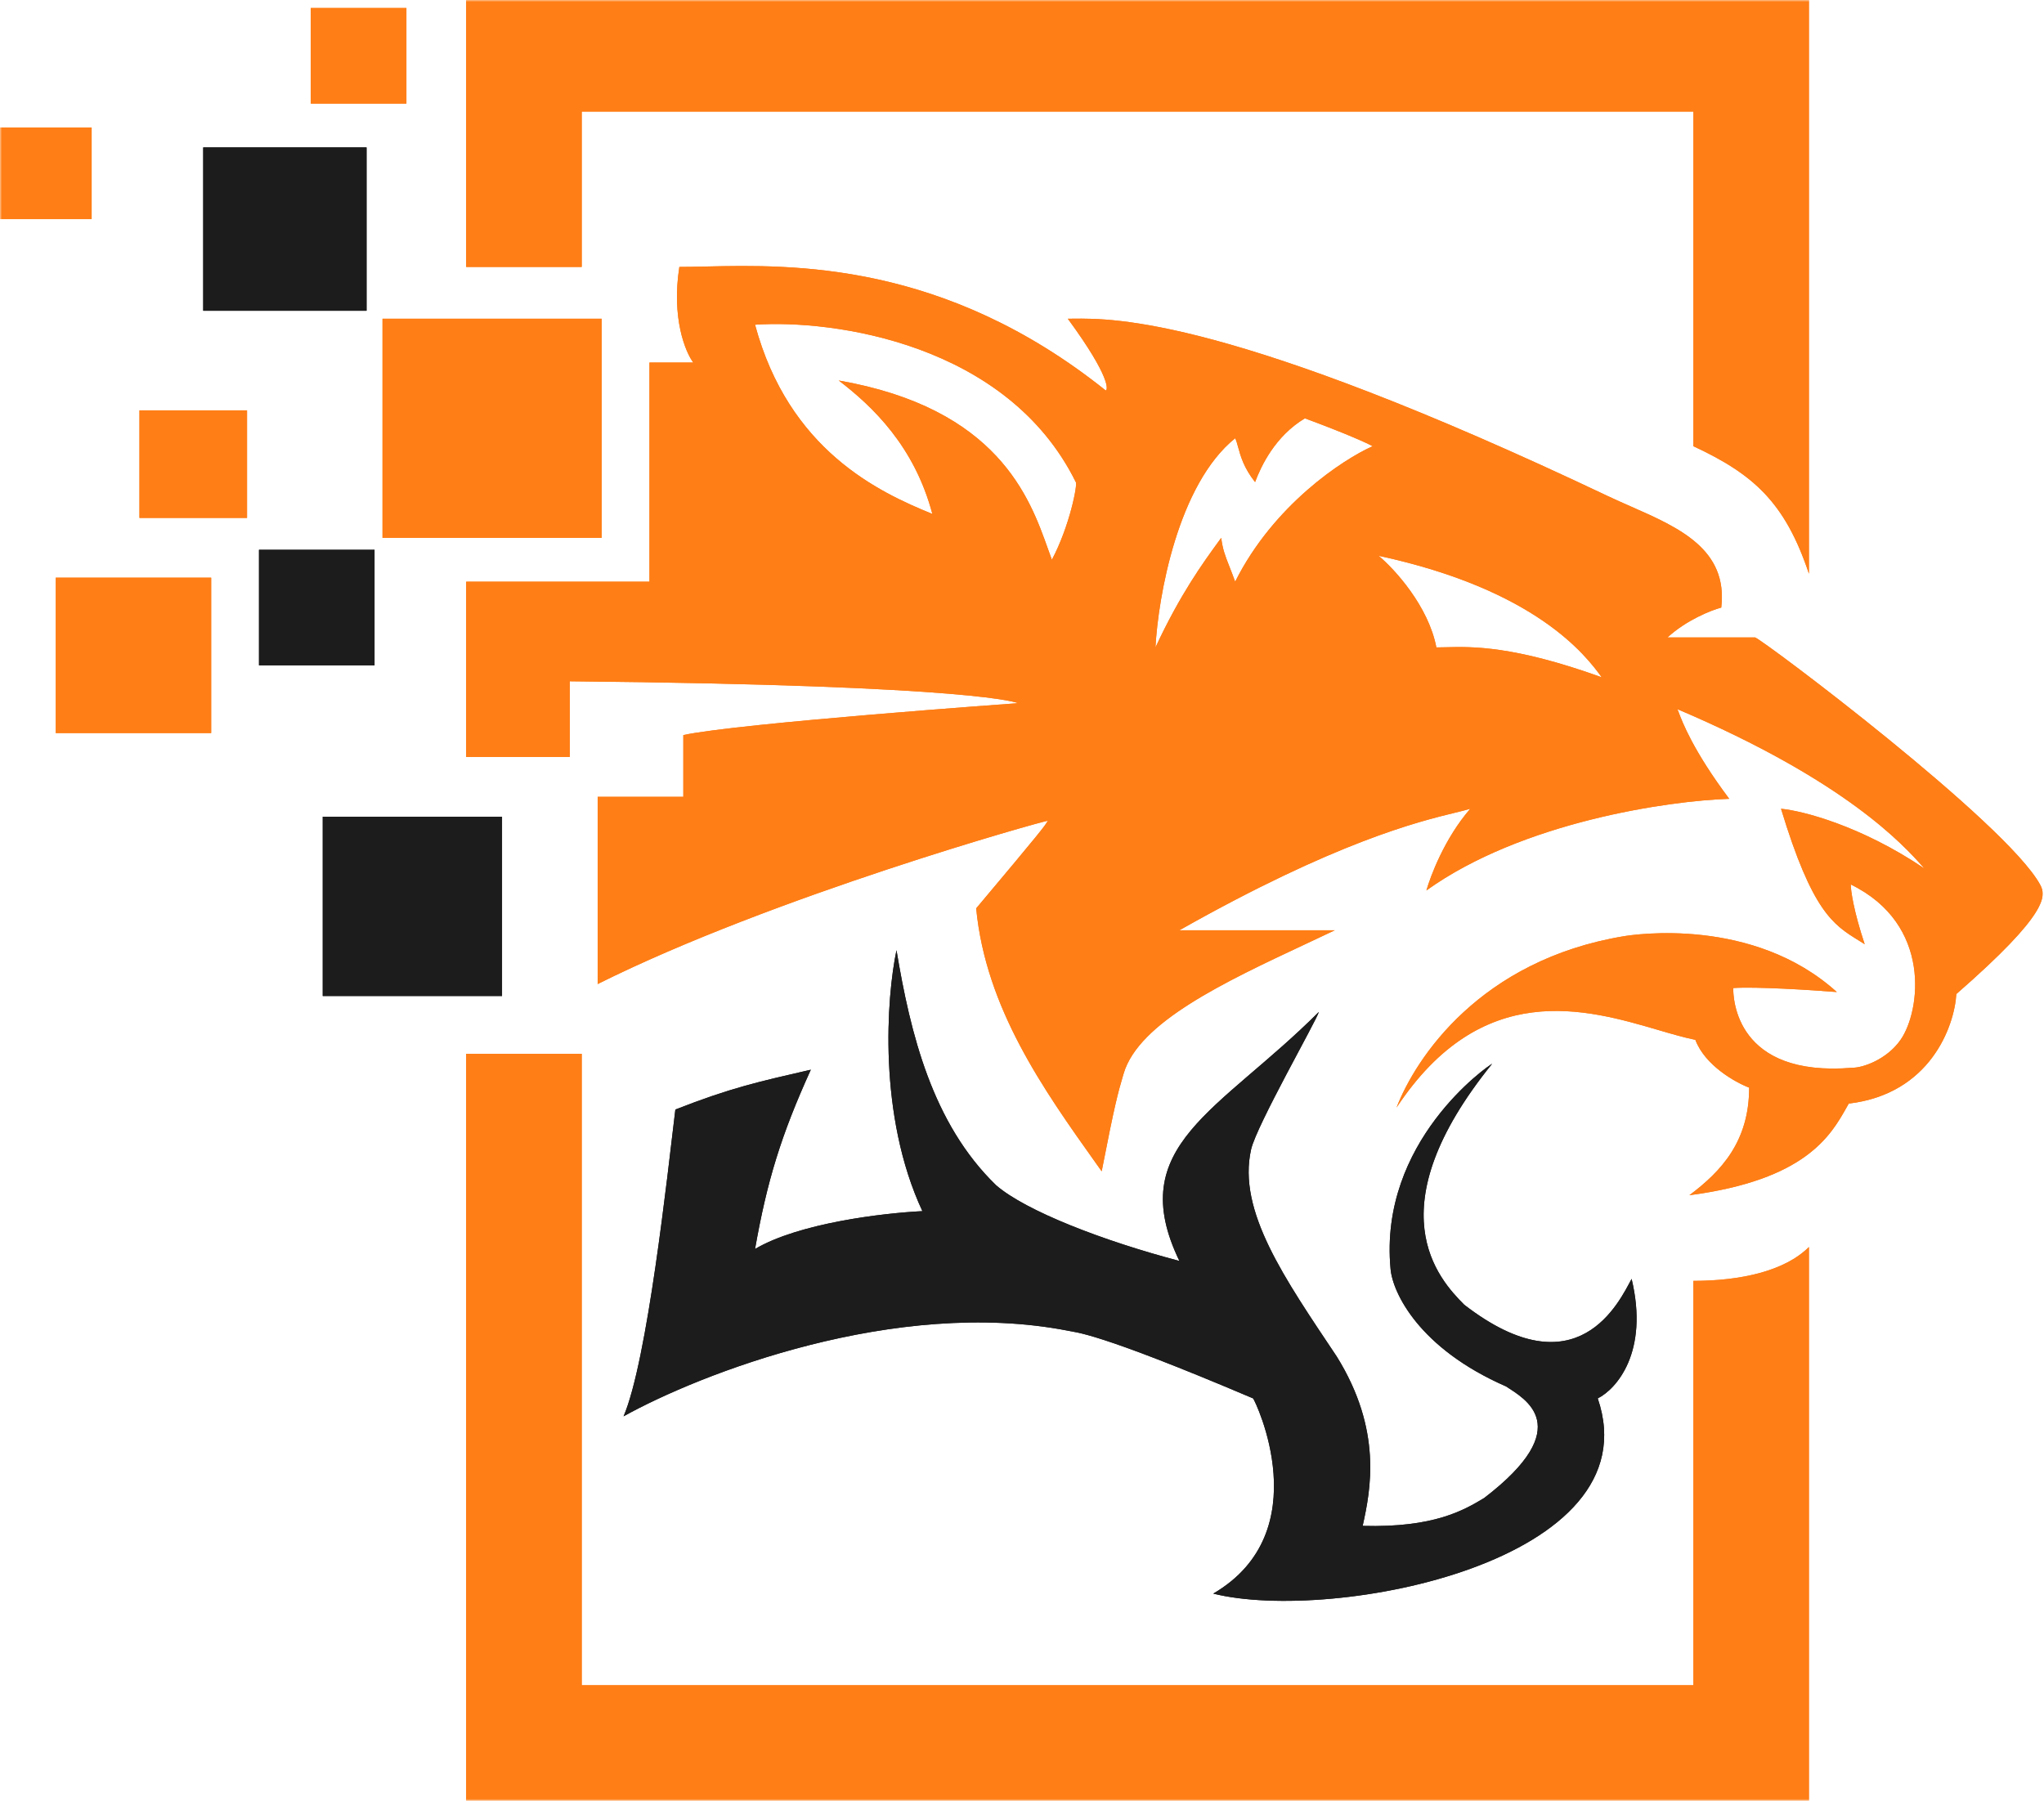 <svg width="513" height="452" viewBox="0 0 513 452" fill="none" xmlns="http://www.w3.org/2000/svg">
<g clip-path="url(#clip0_3025_1506)">
<mask id="mask0_3025_1506" style="mask-type:luminance" maskUnits="userSpaceOnUse" x="0" y="0" width="513" height="452">
<path d="M513 0H0V452H513V0Z" fill="white"/>
</mask>
<g mask="url(#mask0_3025_1506)">
<path d="M102 2H78V26H102V2Z" fill="#FF7E16"/>
<path d="M102 2H78V26H102V2Z" fill="#FF7E16"/>
<path d="M92 37H51V78H92V37Z" fill="#1C1C1C"/>
<path d="M92 37H51V78H92V37Z" fill="#1C1C1C"/>
<path d="M151 80H96V135H151V80Z" fill="#FF7E16"/>
<path d="M151 80H96V135H151V80Z" fill="#FF7E16"/>
<path d="M62 103H35V130H62V103Z" fill="#FF7E16"/>
<path d="M62 103H35V130H62V103Z" fill="#FF7E16"/>
<path d="M53 145H14V184H53V145Z" fill="#FF7E16"/>
<path d="M53 145H14V184H53V145Z" fill="#FF7E16"/>
<path d="M94 138H65V167H94V138Z" fill="#1C1C1C"/>
<path d="M94 138H65V167H94V138Z" fill="#1C1C1C"/>
<path d="M126 205H81V250H126V205Z" fill="#1C1C1C"/>
<path d="M126 205H81V250H126V205Z" fill="#1C1C1C"/>
<path d="M23 32H0V55H23V32Z" fill="#FF7E16"/>
<path d="M23 32H0V55H23V32Z" fill="#FF7E16"/>
<path d="M117 67V0H454V144C448 126 440 119 425 112V28H146V67H117Z" fill="#FF7E16"/>
<path d="M117 67V0H454V144C448 126 440 119 425 112V28H146V67H117Z" fill="#FF7E16"/>
<path d="M117 264.5H146V423H425C425 389.167 425 355.333 425 321.5C437 321.5 448 319 454 313V452H117V264.5Z" fill="#FF7E16"/>
<path d="M117 264.5H146V423H425C425 389.167 425 355.333 425 321.5C437 321.5 448 319 454 313V452H117V264.5Z" fill="#FF7E16"/>
<path fill-rule="evenodd" clip-rule="evenodd" d="M163 146.002H117V190.002H143V171.002C246.5 172.002 255.5 176.502 255.5 176.502C255.5 176.502 185.5 181.502 171.5 184.502V200.002H150V247.002C194 225.002 262 206.002 263 206.002C262.895 206.16 262.817 206.285 262.741 206.407C262.094 207.447 261.551 208.32 245 228.002C247.416 253.127 261.971 273.582 275.13 292.076C275.589 292.72 276.045 293.362 276.5 294.002C279.81 276.977 280.605 274.266 281.792 270.214C281.86 269.982 281.929 269.746 282 269.502C285.765 256.595 307.39 246.461 327.613 236.985C330.107 235.816 332.585 234.655 335 233.502H296C335.381 211.243 356.073 206.208 365.29 203.965C366.84 203.588 368.065 203.29 369 203.002C362.5 210.502 359 220.002 358 223.502C382 206.302 418.667 201.002 434 200.502C424.904 188.374 422.187 181.124 421.298 178.752C421.161 178.386 421.067 178.136 421 178.002C463.281 195.984 477.693 212.076 482.599 217.555C482.74 217.713 482.874 217.862 483 218.002C467 207.202 452.333 203.502 447 203.002C454.841 228.832 460.129 232.11 466.397 235.996C466.924 236.322 467.458 236.653 468 237.002C465.2 228.602 464.5 223.502 464.5 222.002C485 232.002 482 253.859 477 261.002C473.5 266.002 467.5 268.002 465 268.002C435.5 270.502 435 250.502 435 248.002C440.6 247.602 454.667 248.502 461 249.002C440 230.002 410 234.585 407.5 235.002C371.5 241.002 355.333 265.502 350.5 278.002C371.967 245.59 398.041 253.222 416.193 258.534C419.602 259.532 422.733 260.448 425.5 261.002C427.9 267.402 435.5 271.669 439 273.002C439 286.502 432 294.002 424 300.002C453.197 296.173 459.484 285.013 463.477 277.926C463.655 277.609 463.829 277.301 464 277.002C484.4 274.602 490.5 257.669 491 249.502C514.5 229.002 513.5 224.737 512 222.002C503.5 206.502 443 161.002 440.5 160.002H418.5C423.3 155.602 429.5 153.169 432 152.502C433.722 137.868 421.364 132.429 409.28 127.111C407.326 126.251 405.379 125.394 403.5 124.502C308.819 79.552 279.536 79.878 269.288 79.992C268.821 79.997 268.392 80.002 268 80.002C279 95.002 278 98.002 277.5 98.002C236.952 65.564 198.84 66.414 177.064 66.9C174.673 66.953 172.479 67.002 170.5 67.002C168.5 79.802 172 88.335 174 91.002H163V146.002ZM360.5 162.502C358.5 152.102 350 142.835 346 139.502C385.5 148.002 398 164.502 402 170.002C379.874 162.037 369.497 162.296 362.898 162.461C362.041 162.482 361.247 162.502 360.5 162.502ZM290 162.502C290.667 149.835 295.6 121.602 310 110.002C310.293 110.588 310.501 111.347 310.748 112.252C311.344 114.434 312.173 117.468 315 121.002C316.5 117.002 320 109.502 327.5 105.002C338.3 109.002 343.333 111.335 344.5 112.002C337 115.335 319.6 126.802 310 146.002C309.444 144.474 308.966 143.255 308.554 142.205C307.483 139.476 306.861 137.891 306.5 135.002C306.324 135.244 306.144 135.491 305.96 135.743C301.971 141.218 296.214 149.118 290 162.502ZM270 121.002C252.8 86.202 209.167 80.169 189.5 81.502C198 113.002 220.5 123.502 234 129.002C229.5 112.002 219 102.002 210.5 95.502C250.461 102.472 258.467 124.988 263.011 137.767C263.357 138.739 263.682 139.654 264 140.502C268.5 132.002 270.5 121.502 270 121.002Z" fill="#FF7E16"/>
<path fill-rule="evenodd" clip-rule="evenodd" d="M163 146.002H117V190.002H143V171.002C246.5 172.002 255.5 176.502 255.5 176.502C255.5 176.502 185.5 181.502 171.5 184.502V200.002H150V247.002C194 225.002 262 206.002 263 206.002C262.895 206.16 262.817 206.285 262.741 206.407C262.094 207.447 261.551 208.32 245 228.002C247.416 253.127 261.971 273.582 275.13 292.076C275.589 292.72 276.045 293.362 276.5 294.002C279.81 276.977 280.605 274.266 281.792 270.214C281.86 269.982 281.929 269.746 282 269.502C285.765 256.595 307.39 246.461 327.613 236.985C330.107 235.816 332.585 234.655 335 233.502H296C335.381 211.243 356.073 206.208 365.29 203.965C366.84 203.588 368.065 203.29 369 203.002C362.5 210.502 359 220.002 358 223.502C382 206.302 418.667 201.002 434 200.502C424.904 188.374 422.187 181.124 421.298 178.752C421.161 178.386 421.067 178.136 421 178.002C463.281 195.984 477.693 212.076 482.599 217.555C482.74 217.713 482.874 217.862 483 218.002C467 207.202 452.333 203.502 447 203.002C454.841 228.832 460.129 232.11 466.397 235.996C466.924 236.322 467.458 236.653 468 237.002C465.2 228.602 464.5 223.502 464.5 222.002C485 232.002 482 253.859 477 261.002C473.5 266.002 467.5 268.002 465 268.002C435.5 270.502 435 250.502 435 248.002C440.6 247.602 454.667 248.502 461 249.002C440 230.002 410 234.585 407.5 235.002C371.5 241.002 355.333 265.502 350.5 278.002C371.967 245.59 398.041 253.222 416.193 258.534C419.602 259.532 422.733 260.448 425.5 261.002C427.9 267.402 435.5 271.669 439 273.002C439 286.502 432 294.002 424 300.002C453.197 296.173 459.484 285.013 463.477 277.926C463.655 277.609 463.829 277.301 464 277.002C484.4 274.602 490.5 257.669 491 249.502C514.5 229.002 513.5 224.737 512 222.002C503.5 206.502 443 161.002 440.5 160.002H418.5C423.3 155.602 429.5 153.169 432 152.502C433.722 137.868 421.364 132.429 409.28 127.111C407.326 126.251 405.379 125.394 403.5 124.502C308.819 79.552 279.536 79.878 269.288 79.992C268.821 79.997 268.392 80.002 268 80.002C279 95.002 278 98.002 277.5 98.002C236.952 65.564 198.84 66.414 177.064 66.9C174.673 66.953 172.479 67.002 170.5 67.002C168.5 79.802 172 88.335 174 91.002H163V146.002ZM360.5 162.502C358.5 152.102 350 142.835 346 139.502C385.5 148.002 398 164.502 402 170.002C379.874 162.037 369.497 162.296 362.898 162.461C362.041 162.482 361.247 162.502 360.5 162.502ZM290 162.502C290.667 149.835 295.6 121.602 310 110.002C310.293 110.588 310.501 111.347 310.748 112.252C311.344 114.434 312.173 117.468 315 121.002C316.5 117.002 320 109.502 327.5 105.002C338.3 109.002 343.333 111.335 344.5 112.002C337 115.335 319.6 126.802 310 146.002C309.444 144.474 308.966 143.255 308.554 142.205C307.483 139.476 306.861 137.891 306.5 135.002C306.324 135.244 306.144 135.491 305.96 135.743C301.971 141.218 296.214 149.118 290 162.502ZM270 121.002C252.8 86.202 209.167 80.169 189.5 81.502C198 113.002 220.5 123.502 234 129.002C229.5 112.002 219 102.002 210.5 95.502C250.461 102.472 258.467 124.988 263.011 137.767C263.357 138.739 263.682 139.654 264 140.502C268.5 132.002 270.5 121.502 270 121.002Z" fill="#FF7E16"/>
<path d="M268 334.004C224.8 325.604 175.667 344.837 156.5 355.504C162.5 341.5 167.5 295 169.5 278.5C183.5 273 190.5 271.5 203.5 268.5C196 285 192.5 296.5 189.5 313.5C200.5 307 221.5 304.5 231.5 304C220.3 279.997 222.5 250.332 225 238.5C228.5 259.5 234 282 250 297.5C257.5 304 277 311.5 296 316.5C282 287.5 306 279 331 254C330.5 256 315.355 282.5 314 288.5C310.5 304 322.5 321 335.5 340.5C347 359 344 374 342 383C360 383.5 367.5 379 372.5 376C396 358 382.5 351 378 348C356 338.4 349.5 324.333 349 318.5C346 286.5 373.5 267.5 374.5 267C345 303.5 361 321 367.5 327.5C396 349.5 406.5 326.5 409.5 321C413.9 339.4 405.667 348.667 401 351C415 392 334.5 407.5 304.5 400C331 384.5 315 351.5 314.5 351C274.5 334 270 334.504 268 334.004Z" fill="#1C1C1C"/>
<path d="M268 334.004C224.8 325.604 175.667 344.837 156.5 355.504C162.5 341.5 167.5 295 169.5 278.5C183.5 273 190.5 271.5 203.5 268.5C196 285 192.5 296.5 189.5 313.5C200.5 307 221.5 304.5 231.5 304C220.3 279.997 222.5 250.332 225 238.5C228.5 259.5 234 282 250 297.5C257.5 304 277 311.5 296 316.5C282 287.5 306 279 331 254C330.5 256 315.355 282.5 314 288.5C310.5 304 322.5 321 335.5 340.5C347 359 344 374 342 383C360 383.5 367.5 379 372.5 376C396 358 382.5 351 378 348C356 338.4 349.5 324.333 349 318.5C346 286.5 373.5 267.5 374.5 267C345 303.5 361 321 367.5 327.5C396 349.5 406.5 326.5 409.5 321C413.9 339.4 405.667 348.667 401 351C415 392 334.5 407.5 304.5 400C331 384.5 315 351.5 314.5 351C274.5 334 270 334.504 268 334.004Z" fill="#1C1C1C"/>
</g>
</g>
<defs>
<clipPath id="clip0_3025_1506">
<rect width="513" height="452" fill="white"/>
</clipPath>
</defs>
</svg>
